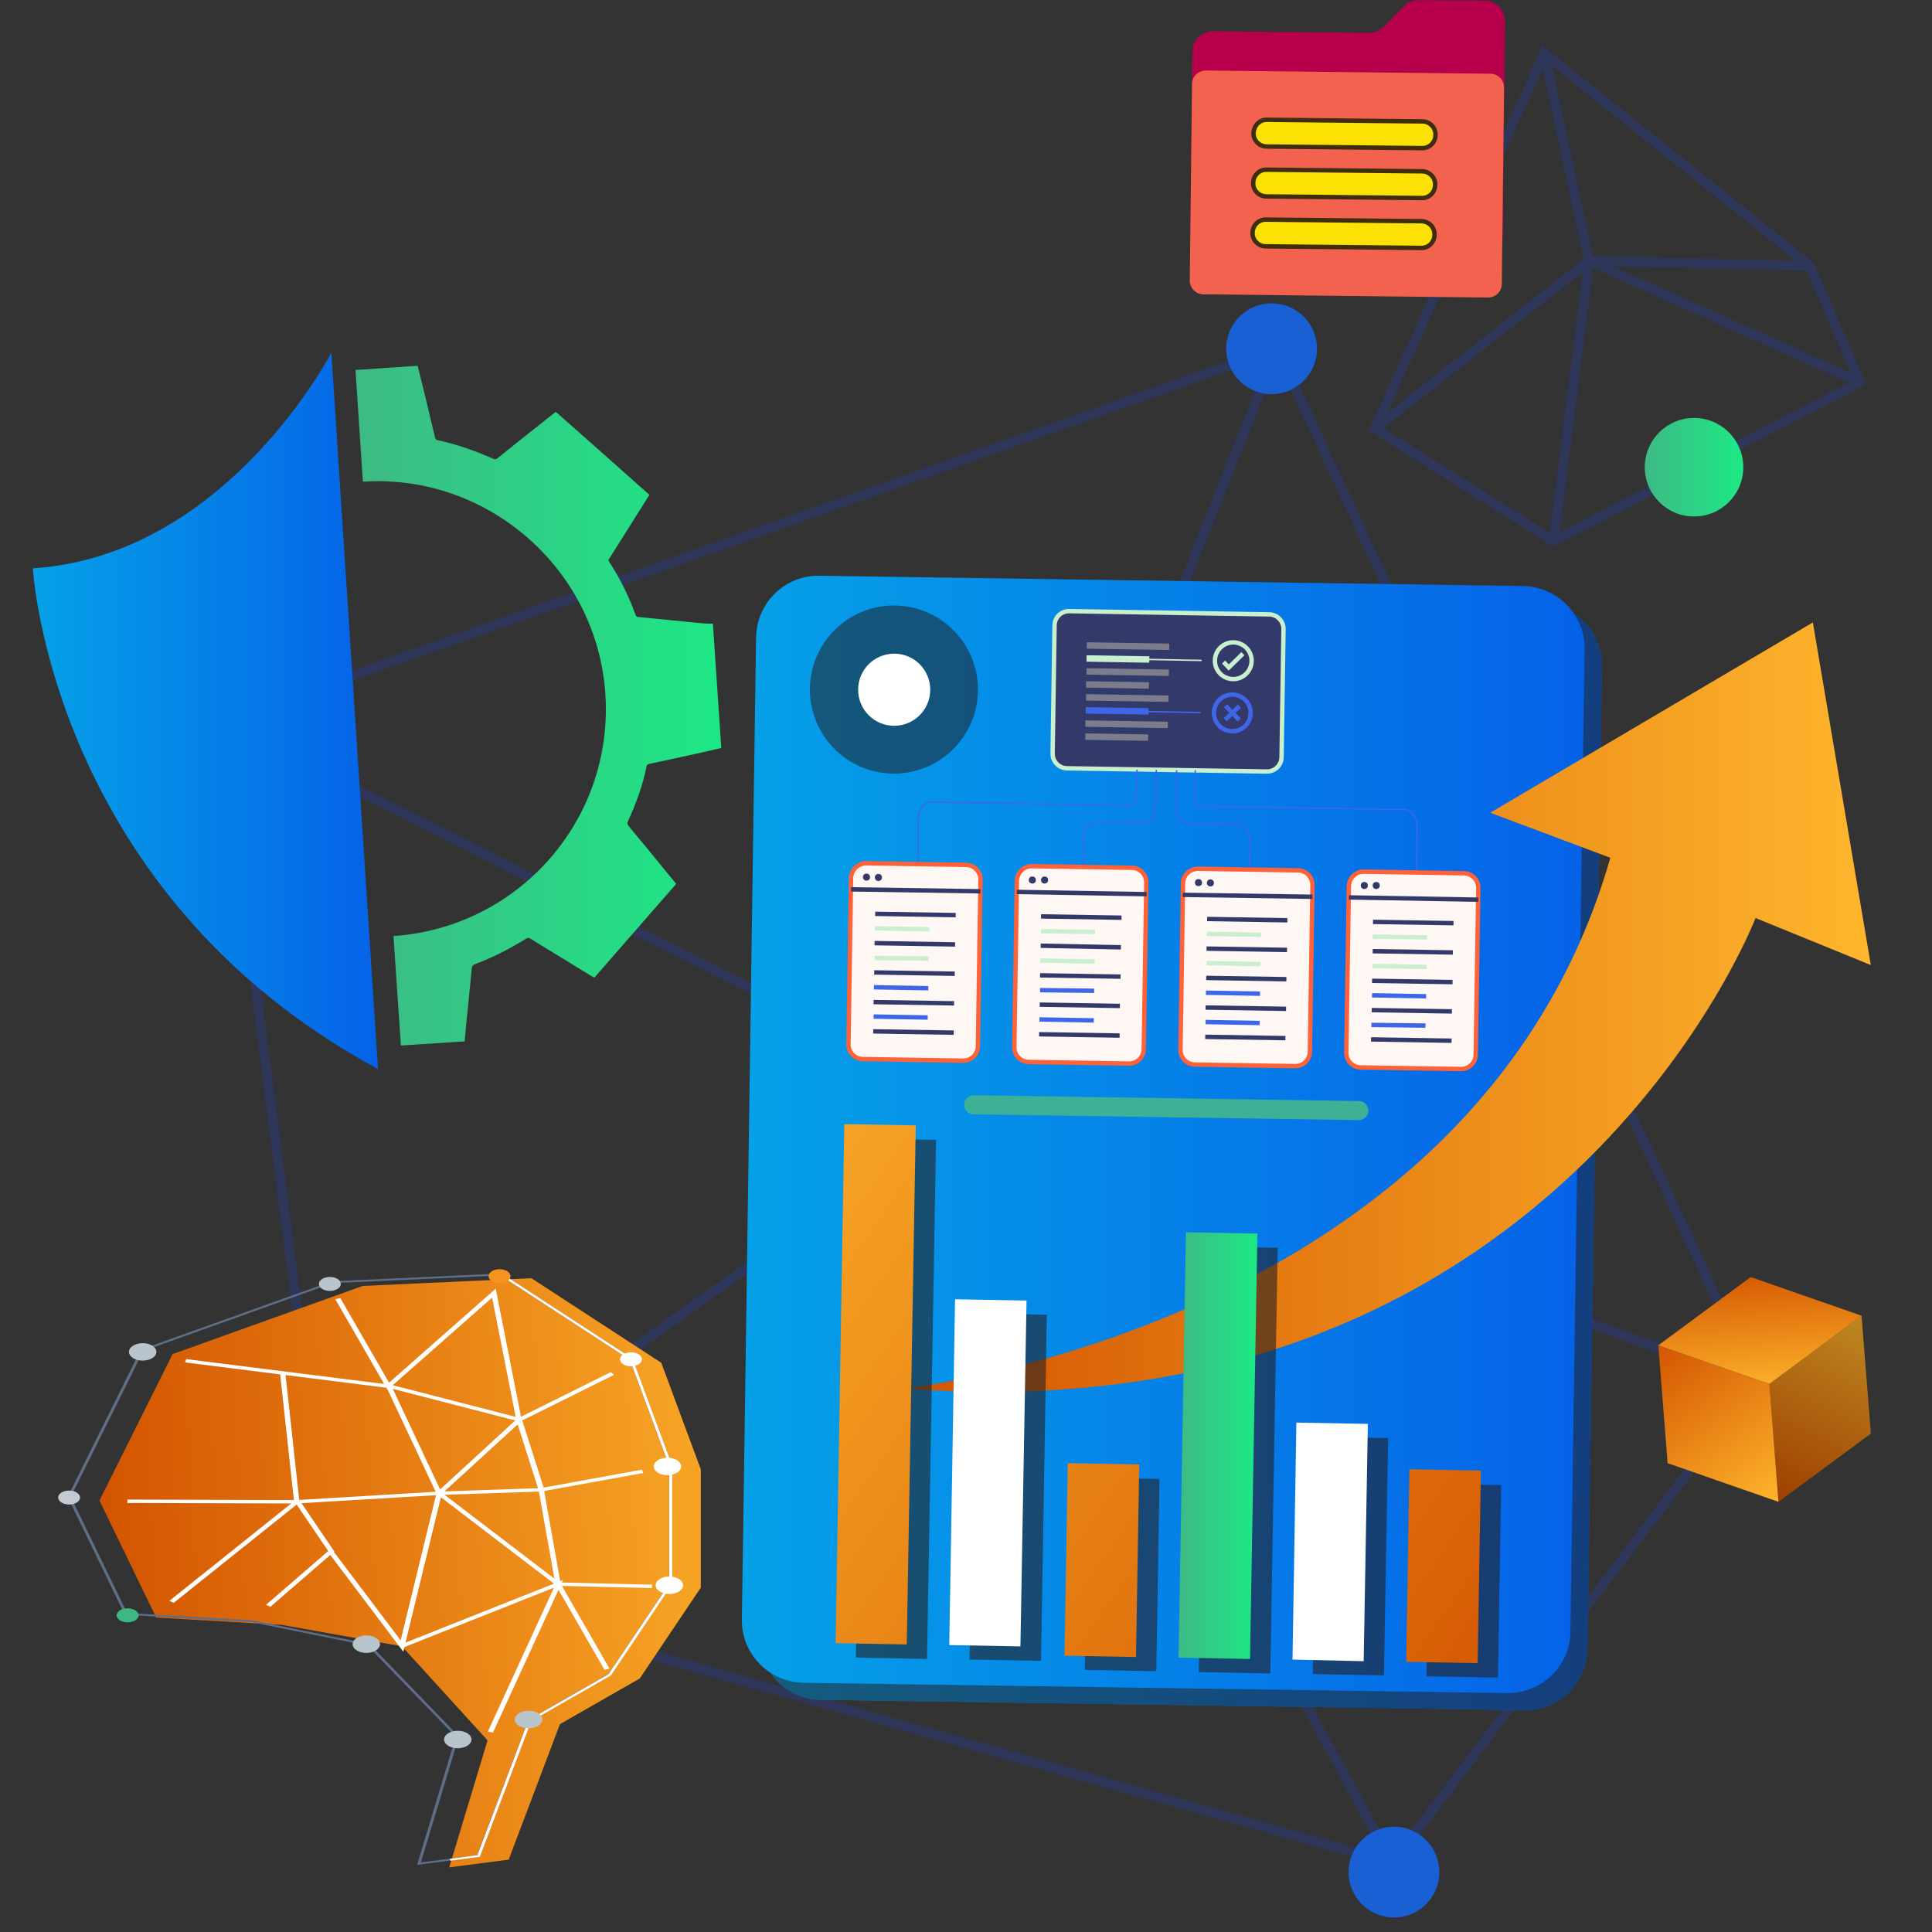 <?xml version="1.0" encoding="utf-8"?>
<!-- Generator: Adobe Illustrator 27.2.0, SVG Export Plug-In . SVG Version: 6.00 Build 0)  -->
<svg version="1.1" id="Layer_1" xmlns="http://www.w3.org/2000/svg" xmlns:xlink="http://www.w3.org/1999/xlink" x="0px" y="0px"
	 viewBox="0 0 600 600" style="enable-background:new 0 0 600 600;" xml:space="preserve">
<rect x="0" y="0" width="600" height="600" fill="#333333" stroke="none"/>
<style type="text/css">
	.st0{fill:none;stroke:#2E3759;stroke-width:3;stroke-miterlimit:10;}
	.st1{fill:url(#SVGID_1_);}
	.st2{fill:url(#SVGID_00000090995589422677406710000011529788749942714513_);}
	.st3{fill:url(#SVGID_00000169524308902271043670000008300427613840665012_);}
	.st4{opacity:0.53;fill:#231F20;enable-background:new    ;}
	.st5{fill:url(#SVGID_00000119085312936512399050000005005954396122470808_);}
	.st6{fill:none;stroke:#3EB096;stroke-width:5.917;stroke-linecap:round;stroke-linejoin:round;}
	.st7{opacity:0.54;fill:#231F20;enable-background:new    ;}
	.st8{fill:#FFFFFF;}
	.st9{fill:url(#SVGID_00000178187693367797300440000005906459807178497982_);}
	.st10{opacity:0.59;}
	.st11{fill:#231F20;}
	.st12{fill:url(#SVGID_00000131349361804629605380000003271089128826468535_);}
	.st13{fill:url(#SVGID_00000163787915960528343050000001579748730339828869_);}
	.st14{fill:url(#SVGID_00000031196179106959626880000001238874158276776887_);}
	.st15{fill:url(#SVGID_00000073711633253714965450000003639154325848291222_);}
	.st16{clip-path:url(#SVGID_00000146457943726272700150000013221442618745915291_);}
	.st17{fill-rule:evenodd;clip-rule:evenodd;fill:url(#SVGID_00000167388862359853567620000010718109211611071636_);}
	.st18{fill-rule:evenodd;clip-rule:evenodd;fill:url(#SVGID_00000000190060439352527240000016647445669168161671_);}
	.st19{fill:none;stroke:#5D6E86;stroke-width:0.768;stroke-miterlimit:3.182;}
	.st20{fill:none;stroke:#FFFFFF;stroke-width:0.768;stroke-miterlimit:3.182;}
	.st21{fill-rule:evenodd;clip-rule:evenodd;fill:#B8C5CD;}
	.st22{fill-rule:evenodd;clip-rule:evenodd;fill:#C4CAD1;}
	.st23{fill-rule:evenodd;clip-rule:evenodd;fill:#FFFFFF;}
	.st24{fill-rule:evenodd;clip-rule:evenodd;fill:#F6921E;}
	.st25{fill-rule:evenodd;clip-rule:evenodd;fill:#3DB884;}
	.st26{fill:none;stroke:#FFFFFF;stroke-width:1.36;stroke-miterlimit:3.182;}
	.st27{fill:url(#SVGID_00000163074484684321400050000014811185236043255981_);}
	.st28{fill:#3EB096;}
	.st29{fill:#B6004B;}
	.st30{fill:#F3624F;}
	.st31{fill:#FBE104;stroke:#3F2D10;stroke-width:1.373;stroke-miterlimit:10;}
	.st32{fill:#1860D3;}
	.st33{fill:url(#SVGID_00000105415784322368341130000005896556597313713557_);}
	.st34{opacity:0.25;enable-background:new    ;}
	.st35{fill:url(#SVGID_00000051371360245043286620000004547869202216008865_);}
	.st36{fill:url(#SVGID_00000181778694881949287640000008025844369715018626_);}
	.st37{fill:none;}
	.st38{fill:#333968;stroke:#C8EFCE;stroke-width:1.364;stroke-miterlimit:10;}
	.st39{fill:#7C7C8A;}
	.st40{fill:#C8EFCE;}
	.st41{fill:#3E66E8;}
	.st42{fill:none;stroke:#C8EFCE;stroke-width:0.455;stroke-linecap:round;stroke-linejoin:round;}
	.st43{fill:none;stroke:#3E66E8;stroke-width:0.455;stroke-linecap:round;stroke-linejoin:round;}
	.st44{fill:none;stroke:#C8EFCE;stroke-width:1.364;stroke-miterlimit:10;}
	.st45{fill:none;stroke:#3E66E8;stroke-width:1.364;stroke-miterlimit:10;}
	.st46{fill:none;stroke:#3E66E8;stroke-width:0.407;stroke-miterlimit:10;}
	.st47{fill:none;stroke:#3E66E8;stroke-width:0.405;stroke-miterlimit:10;}
	.st48{fill:none;stroke:#3E66E8;stroke-width:0.411;stroke-miterlimit:10;}
	.st49{fill:none;stroke:#3E66E8;stroke-width:0.414;stroke-miterlimit:10;}
	.st50{fill:#FFF7F4;stroke:#FF6138;stroke-width:1.364;stroke-miterlimit:10;}
	.st51{fill:none;stroke:#333968;stroke-width:1.364;stroke-miterlimit:10;}
	.st52{fill:#333968;}
</style>
<g>
	<g>
		<polygon class="st0" points="102.4,485.9 68.9,224.1 396.6,108.3 545.2,429.5 432.4,578.6 		"/>
		<polyline class="st0" points="432.4,578.6 303.7,342.7 396.6,108.3 		"/>
		<polyline class="st0" points="102.4,485.9 303.7,342.7 545.2,429.5 		"/>
		<line class="st0" x1="68.9" y1="224.1" x2="303.7" y2="342.7"/>
	</g>
	<g>
		
			<linearGradient id="SVGID_1_" gradientUnits="userSpaceOnUse" x1="110.431" y1="379.683" x2="224.085" y2="379.683" gradientTransform="matrix(1 0 0 -1 0 599)">
			<stop  offset="0" style="stop-color:#3DBA85"/>
			<stop  offset="1" style="stop-color:#1DE885"/>
		</linearGradient>
		<path class="st1" d="M216.3,193.4c-6.1-0.6-12.1-1.2-18.2-1.8c-0.3,0-0.6-0.3-0.7-0.6c-2.1-5.8-4.8-11.3-8.2-16.5
			c-0.4-0.6-0.1-0.9,0.2-1.3c3.8-6.1,7.7-12.2,11.5-18.3c0.2-0.4,0.5-0.8,0.8-1.2c-9.7-8.6-19.3-17.2-29.1-25.8
			c-2.8,2.2-5.5,4.4-8.2,6.5c-3.4,2.7-6.7,5.3-10,8c-0.4,0.3-0.7,0.3-1.2,0.1c-5.6-2.5-11.3-4.5-17.3-5.8c-0.5-0.1-0.6-0.3-0.8-0.8
			c-1.7-7.2-3.4-14.4-5.2-21.5c-0.1-0.3-0.1-0.5-0.2-0.8l-19.3,1.3l2.3,34.7c38.7-2.6,72.7,27.1,75.3,65.9
			c2.6,39-26.8,72.5-65.8,75.2l0,0l2.3,34l19.8-1.3c0.3-3.4,0.6-6.9,1-10.3c0.4-4.1,0.8-8.2,1.2-12.2c0.1-0.8,0.3-1.2,1.1-1.5
			c5.6-2.1,10.8-4.8,15.8-7.9c0.5-0.3,0.9-0.3,1.3,0c6.4,3.9,12.7,7.8,19.1,11.7c0.3,0.2,0.5,0.3,0.8,0.4
			c8.4-9.7,16.9-19.3,25.4-29.1c-1.3-1.6-2.7-3.3-4.1-5c-3.5-4.3-7.1-8.7-10.7-13c-0.4-0.5-0.4-0.8-0.2-1.4
			c2.5-5.5,4.6-11.1,5.8-17.1c0.1-0.6,0.5-0.7,1-0.8c4.8-1,9.6-2.1,14.3-3.1c2.6-0.6,5.2-1.2,7.9-1.8l-2.6-38.6
			C219.8,193.7,218,193.6,216.3,193.4L216.3,193.4z"/>
		
			<linearGradient id="SVGID_00000072983619614837002040000016829935096994689189_" gradientUnits="userSpaceOnUse" x1="10.234" y1="378.295" x2="117.391" y2="378.295" gradientTransform="matrix(1 0 0 -1 0 599)">
			<stop  offset="0" style="stop-color:#05A1E8"/>
			<stop  offset="1" style="stop-color:#0562E8"/>
		</linearGradient>
		<path style="fill:url(#SVGID_00000072983619614837002040000016829935096994689189_);" d="M102.9,109.5c0,0-32.5,63.1-92.7,67
			c0,0,5.6,100.7,107.2,155.5"/>
	</g>
	<g>
		
			<linearGradient id="SVGID_00000145019825927947007250000002950937014205086869_" gradientUnits="userSpaceOnUse" x1="235.715" y1="241.385" x2="497.493" y2="241.385" gradientTransform="matrix(1 0 0 -1 -8.787098e-05 599)">
			<stop  offset="0" style="stop-color:#05A1E8"/>
			<stop  offset="1" style="stop-color:#0562E8"/>
		</linearGradient>
		<path style="fill:url(#SVGID_00000145019825927947007250000002950937014205086869_);" d="M473.4,531.1l-218.5-3.2
			c-10.7-0.2-19.3-9-19.1-19.7l4.4-305c0.2-10.7,9-19.3,19.7-19.1l218.5,3.2c10.7,0.2,19.3,9,19.1,19.7L493,512
			C492.9,522.7,484.1,531.3,473.4,531.1z"/>
		<path class="st4" d="M473.4,531.1l-218.5-3.2c-10.7-0.2-19.3-9-19.1-19.7l4.4-305c0.2-10.7,9-19.3,19.7-19.1l218.5,3.2
			c10.7,0.2,19.3,9,19.1,19.7L493,512C492.9,522.7,484.1,531.3,473.4,531.1z"/>
		
			<linearGradient id="SVGID_00000166652095159037402090000017723704345819815341_" gradientUnits="userSpaceOnUse" x1="230.395" y1="246.704" x2="492.173" y2="246.704" gradientTransform="matrix(1 0 0 -1 -1.158877e-04 599)">
			<stop  offset="0" style="stop-color:#05A1E8"/>
			<stop  offset="1" style="stop-color:#0562E8"/>
		</linearGradient>
		<path style="fill:url(#SVGID_00000166652095159037402090000017723704345819815341_);" d="M468,525.8l-218.5-3.2
			c-10.7-0.2-19.3-9-19.1-19.7l4.4-305c0.2-10.7,9-19.3,19.7-19.1L473,182c10.7,0.2,19.3,9,19.1,19.7l-4.4,305
			C487.6,517.4,478.8,525.9,468,525.8z"/>
		<line class="st6" x1="302.4" y1="343.1" x2="422" y2="344.9"/>
		
			<ellipse transform="matrix(0.16 -0.987 0.987 0.16 21.77 453.966)" class="st7" cx="277.7" cy="214.2" rx="26.1" ry="26.1"/>
		<circle class="st8" cx="277.7" cy="214.2" r="11.2"/>
	</g>
	
		<linearGradient id="SVGID_00000136395356419821587550000001980484608375860113_" gradientUnits="userSpaceOnUse" x1="281" y1="286.224" x2="581" y2="286.224" gradientTransform="matrix(1 0 0 -1 0 599)">
		<stop  offset="0" style="stop-color:#D35400"/>
		<stop  offset="1" style="stop-color:#FFB62D"/>
	</linearGradient>
	<path style="fill:url(#SVGID_00000136395356419821587550000001980484608375860113_);" d="M281,431.2c0,0,177.4-19.1,219.1-164.8
		l-37.3-14L563,193.3l18,106.4l-35.8-14.6C545.2,285.1,483.3,446.8,281,431.2z"/>
	<g class="st10">
		<polygon class="st11" points="466.2,461.2 465.2,521 443,520.6 444,460.8 		"/>
		<polygon class="st11" points="407.7,519.9 408.9,446.2 431.1,446.6 429.8,520.3 		"/>
		<polygon class="st11" points="372.3,519.3 374.6,387.1 396.8,387.5 394.5,519.7 		"/>
		<polygon class="st11" points="336.9,518.6 337.9,458.9 360.1,459.3 359.1,519 		"/>
		<polygon class="st11" points="301.1,515.4 302.9,407.9 325.1,408.3 323.3,515.8 		"/>
		<polygon class="st11" points="265.8,514.8 268.5,353.6 290.7,354 287.9,515.2 		"/>
	</g>
	<g>
		
			<linearGradient id="SVGID_00000031913459814673682050000009339332479202350736_" gradientUnits="userSpaceOnUse" x1="492.207" y1="81.789" x2="201.077" y2="286.05" gradientTransform="matrix(1 0 0 -1 0 599)">
			<stop  offset="0" style="stop-color:#D35400"/>
			<stop  offset="1" style="stop-color:#FFB62D"/>
		</linearGradient>
		<polygon style="fill:url(#SVGID_00000031913459814673682050000009339332479202350736_);" points="459.9,456.7 458.9,516.5 
			436.7,516.1 437.7,456.3 		"/>
		<polygon class="st8" points="401.4,515.4 402.6,441.8 424.8,442.2 423.5,515.9 		"/>
		
			<linearGradient id="SVGID_00000092453971901135427550000014739223072021743510_" gradientUnits="userSpaceOnUse" x1="365.991" y1="150.065" x2="390.457" y2="150.065" gradientTransform="matrix(1 0 0 -1 0 599)">
			<stop  offset="0" style="stop-color:#3DBA85"/>
			<stop  offset="1" style="stop-color:#1DE885"/>
		</linearGradient>
		<polygon style="fill:url(#SVGID_00000092453971901135427550000014739223072021743510_);" points="366,514.8 368.3,382.7 
			390.5,383.1 388.2,515.2 		"/>
		
			<linearGradient id="SVGID_00000060004536395100529870000006580818306897491892_" gradientUnits="userSpaceOnUse" x1="458.109" y1="33.19" x2="166.979" y2="237.45" gradientTransform="matrix(1 0 0 -1 0 599)">
			<stop  offset="0" style="stop-color:#D35400"/>
			<stop  offset="1" style="stop-color:#FFB62D"/>
		</linearGradient>
		<polygon style="fill:url(#SVGID_00000060004536395100529870000006580818306897491892_);" points="330.6,514.2 331.6,454.4 
			353.8,454.8 352.8,514.6 		"/>
		<polygon class="st8" points="294.8,510.9 296.6,403.5 318.8,403.9 316.9,511.3 		"/>
		
			<linearGradient id="SVGID_00000077286283169376943730000009969669536591587232_" gradientUnits="userSpaceOnUse" x1="460.595" y1="36.733" x2="169.465" y2="240.994" gradientTransform="matrix(1 0 0 -1 0 599)">
			<stop  offset="0" style="stop-color:#D35400"/>
			<stop  offset="1" style="stop-color:#FFB62D"/>
		</linearGradient>
		<polygon style="fill:url(#SVGID_00000077286283169376943730000009969669536591587232_);" points="259.5,510.3 262.2,349.1 
			284.4,349.5 281.6,510.7 		"/>
	</g>
</g>
<g>
	<g transform="matrix(1.215,0,0,0.775,416.774,-491.427)">
		<g>
			<defs>
				<polygon id="SVGID_00000101062320135459150870000008848910707797025705_" points="-228.2,1382.4 -218.4,1331.5 -240.3,1293.8 
					-271.1,1285.2 -303.1,1282.3 -317.6,1235.4 -298.9,1176.7 -250.3,1149.4 -207.2,1146.3 -174,1180.2 -163.9,1222.9 
					-163.9,1270.3 -179.5,1306.7 -199.9,1325 -213,1379.3 				"/>
			</defs>
			<clipPath id="SVGID_00000075160935288380942640000016091435437233610676_">
				<use xlink:href="#SVGID_00000101062320135459150870000008848910707797025705_"  style="overflow:visible;"/>
			</clipPath>
			<g style="clip-path:url(#SVGID_00000075160935288380942640000016091435437233610676_);">
				<g transform="matrix(1,0,0,-1,238.93,348.14)">
					
						<linearGradient id="SVGID_00000088854297368587482650000004783037730052367792_" gradientUnits="userSpaceOnUse" x1="-625.019" y1="-763.049" x2="-622.112" y2="-763.049" gradientTransform="matrix(15.791 -510.555 -207.52 -15.791 -148957.188 -332073.031)">
						<stop  offset="0" style="stop-color:#D35400;stop-opacity:0"/>
						<stop  offset="1" style="stop-color:#FFB62D;stop-opacity:0"/>
					</linearGradient>
					
						<polygon style="fill-rule:evenodd;clip-rule:evenodd;fill:url(#SVGID_00000088854297368587482650000004783037730052367792_);" points="
						-551.7,-1040.7 -398.1,-1029 -405.3,-794.8 -559,-806.5 					"/>
				</g>
				<g transform="matrix(1,0,0,-1,238.93,348.14)">
					
						<linearGradient id="SVGID_00000138570345385551629790000007719044822946293416_" gradientUnits="userSpaceOnUse" x1="-628.575" y1="-760.028" x2="-625.669" y2="-760.028" gradientTransform="matrix(64.27 4.891 1.988 -64.27 41354.164 -46696.898)">
						<stop  offset="0" style="stop-color:#D35400"/>
						<stop  offset="1" style="stop-color:#FFB62D"/>
					</linearGradient>
					
						<polygon style="fill-rule:evenodd;clip-rule:evenodd;fill:url(#SVGID_00000138570345385551629790000007719044822946293416_);" points="
						-551.7,-1040.7 -398.1,-1029 -405.3,-794.8 -559,-806.5 					"/>
				</g>
			</g>
		</g>
	</g>
	<g transform="matrix(1.215,0,0,-0.775,694.729,-222.96)">
		<path class="st19" d="M-464.7-1034.5l9.8,50.9l-22.7,36.8l-30,9.5l-32,2.9l-14.5,46.9l18.6,58.7l48.6,27.3l43.2,3.1l33.2-33.9
			l10.1-42.7l0-47.4l-15.6-36.4l-20.4-18.3l-13.1-54.3L-464.7-1034.5z"/>
	</g>
	<g transform="matrix(1.215,0,0,-0.775,842.767,-223.626)">
		<path class="st20" d="M-565.5-799.3l33.2-33.9l10.1-42.7l0-47.4l-15.6-36.4l-20.4-18.3l-13.1-54.3l-7.3-1.5"/>
	</g>
	<g transform="matrix(-1.215,0,0,-0.775,1038.6,-153.606)">
		
			<ellipse transform="matrix(0.999 -4.845486e-02 4.845486e-02 0.999 36.809 38.776)" class="st21" cx="818.2" cy="-739.8" rx="3.5" ry="3.5"/>
	</g>
	<g transform="matrix(-1.215,0,0,-0.775,972.441,-153.606)">
		<circle class="st22" cx="782.7" cy="-798.3" r="2.8"/>
	</g>
	<g transform="matrix(-1.215,0,0,-0.775,1458.57,-153.606)">
		
			<ellipse transform="matrix(0.999 -4.845488e-02 4.845488e-02 0.999 41.588 48.891)" class="st23" cx="1029.2" cy="-833.3" rx="3.5" ry="3.5"/>
	</g>
	<g transform="matrix(-1.215,0,0,-0.775,1338.54,-153.606)">
		
			<ellipse transform="matrix(0.999 -4.845488e-02 4.845488e-02 0.999 44.12 45.785)" class="st21" cx="966.4" cy="-887.1" rx="3.5" ry="3.5"/>
	</g>
	<g transform="matrix(-1.215,0,0,-0.775,1280.09,-153.606)">
		
			<ellipse transform="matrix(0.999 -4.845482e-02 4.845482e-02 0.999 44.469 44.321)" class="st21" cx="936.4" cy="-895.1" rx="3.5" ry="3.5"/>
	</g>
	<g transform="matrix(-1.215,0,0,-0.775,1209.4,-153.606)">
		
			<ellipse transform="matrix(0.999 -4.845484e-02 4.845484e-02 0.999 42.58 42.678)" class="st21" cx="901.6" cy="-856.9" rx="3.5" ry="3.5"/>
	</g>
	<g transform="matrix(-1.215,0,0,-0.775,1193.39,-153.606)">
		<circle class="st21" cx="897.9" cy="-712.7" r="2.8"/>
	</g>
	<g transform="matrix(-1.215,0,0,-0.775,1331.74,-153.606)">
		<circle class="st24" cx="968.4" cy="-709.6" r="2.8"/>
	</g>
	<g transform="matrix(-1.215,0,0,-0.775,1435.5,-153.606)">
		<circle class="st23" cx="1020.2" cy="-742.9" r="2.8"/>
	</g>
	<g transform="matrix(-1.215,0,0,-0.775,1461.87,-153.606)">
		
			<ellipse transform="matrix(0.999 -4.845493e-02 4.845493e-02 0.999 39.284 49.1)" class="st23" cx="1032.4" cy="-785.7" rx="3.5" ry="3.5"/>
	</g>
	<g transform="matrix(-1.215,0,0,-0.775,1015.27,-153.606)">
		<circle class="st25" cx="803" cy="-845.5" r="2.8"/>
	</g>
	<g transform="matrix(1.215,0,0,-0.775,718.367,-256.223)">
		<path class="st26" d="M-543.8-875.9l51.8-10.2l-12.9,35.1l12.9-35.1l27,37.3l6.4-50.8l23.9,18.6l-23.9-18.6l5.7-28l25.9,7.4
			l-25.9-7.4l4.3-37.8l24-0.9l-24,0.9l12.5-34.1l-12.5,34.1L-479-929l26.2,1.4l-5.7,28L-479-929l20.5,29.5l-33.4,13.5L-479-929
			l-36.4-3.4l-3.6,51.7l3.6-51.7l-43.3,0.2l43.3-0.2l-32-40.1l32,40.1l36.4,3.4l-9.5-61.2l-18.2,37.8l-16-21.7l16,21.7l18.2-37.8
			l40,24.9l-17.4-59.4"/>
	</g>
	<g transform="matrix(-0.632,-0.662,1.038,-0.403,788.244,-304.826)">
		<path class="st26" d="M-574.1-1009.6l21.6,3"/>
	</g>
</g>
<g>
	<g>
		<polygon class="st0" points="482.5,168 427,133.1 479.6,16.6 562.1,82.6 577.6,118.7 		"/>
		<polyline class="st0" points="577.6,118.7 493.5,81 479.6,16.6 		"/>
		<polyline class="st0" points="482.5,168 493.5,81 562.1,82.6 		"/>
		<line class="st0" x1="427" y1="133.1" x2="493.5" y2="81"/>
	</g>
	
		<linearGradient id="SVGID_00000088117145152315846760000011498041042633424532_" gradientUnits="userSpaceOnUse" x1="510.739" y1="453.93" x2="541.364" y2="453.93" gradientTransform="matrix(1 0 0 -1 0 599)">
		<stop  offset="0" style="stop-color:#3DBA85"/>
		<stop  offset="1" style="stop-color:#1DE885"/>
	</linearGradient>
	<circle style="fill:url(#SVGID_00000088117145152315846760000011498041042633424532_);" cx="526.1" cy="145.1" r="15.3"/>
	<circle class="st28" cx="441.6" cy="34.6" r="8.7"/>
	<g>
		<path class="st29" d="M460.1,80l-84-0.9c-3.6,0-6.4-2.9-6.4-6.5l0.6-56.5c0-3.6,2.9-6.4,6.5-6.4l48.2,0.5c1.8,0,3.4-0.7,4.7-1.9
			l6.2-6.3c1.2-1.3,2.9-2,4.7-1.9L461,0.2c3.6,0,6.4,2.9,6.4,6.5l-0.7,66.9C466.5,77.2,463.6,80,460.1,80L460.1,80z"/>
		<path class="st30" d="M374.5,21.9l88.4,1c2.3,0,4.2,1.9,4.2,4.3l-0.7,61c0,2.3-1.9,4.2-4.3,4.2l-88.4-1c-2.3,0-4.2-1.9-4.2-4.3
			l0.7-61C370.2,23.8,372.1,21.9,374.5,21.9z"/>
		<path class="st31" d="M393.5,37.2l48.2,0.5c2.3,0,4.2,1.9,4.1,4.2v0c0,2.3-1.9,4.2-4.2,4.1l-48.2-0.5c-2.3,0-4.2-1.9-4.1-4.2v0
			C389.4,39,391.2,37.1,393.5,37.2z"/>
		<path class="st31" d="M393.4,52.7l48.2,0.5c2.3,0,4.2,1.9,4.1,4.2l0,0c0,2.3-1.9,4.2-4.2,4.1L393.3,61c-2.3,0-4.2-1.9-4.1-4.2l0,0
			C389.2,54.5,391.1,52.6,393.4,52.7z"/>
		<path class="st31" d="M393.2,68.2l48.2,0.5c2.3,0,4.2,1.9,4.1,4.2v0c0,2.3-1.9,4.2-4.2,4.1l-48.2-0.5c-2.3,0-4.2-1.9-4.1-4.2v0
			C389,70,390.9,68.1,393.2,68.2z"/>
	</g>
</g>
<circle class="st32" cx="394.9" cy="108.3" r="14.1"/>
<circle class="st32" cx="432.9" cy="581.4" r="14.1"/>
<g>
	
		<linearGradient id="SVGID_00000172425383122028934570000006686889826463677373_" gradientUnits="userSpaceOnUse" x1="548.686" y1="132.903" x2="581.537" y2="187.976" gradientTransform="matrix(0.997 -7.726230e-02 -7.726230e-02 -0.997 14.348 640.848)">
		<stop  offset="0" style="stop-color:#D35400"/>
		<stop  offset="1" style="stop-color:#FFB62D"/>
	</linearGradient>
	<polygon style="fill:url(#SVGID_00000172425383122028934570000006686889826463677373_);" points="581,445.2 552.3,466.4 
		549.5,429.8 578.1,408.6 	"/>
	<polygon class="st34" points="581,445.2 552.3,466.4 549.5,429.8 578.1,408.6 	"/>
	
		<linearGradient id="SVGID_00000099649330990368721720000004630081636722709655_" gradientUnits="userSpaceOnUse" x1="517.576" y1="184.961" x2="548.884" y2="130.757" gradientTransform="matrix(0.997 -7.726230e-02 -7.726230e-02 -0.997 14.348 640.848)">
		<stop  offset="0" style="stop-color:#D35400"/>
		<stop  offset="1" style="stop-color:#FFB62D"/>
	</linearGradient>
	<polygon style="fill:url(#SVGID_00000099649330990368721720000004630081636722709655_);" points="517.9,454.4 552.3,466.4 
		549.5,429.8 515,417.8 	"/>
	
		<linearGradient id="SVGID_00000163757370788980592480000010543052631949338788_" gradientUnits="userSpaceOnUse" x1="548.232" y1="206.002" x2="548.232" y2="165.493" gradientTransform="matrix(0.997 -7.726230e-02 -7.726230e-02 -0.997 14.348 640.848)">
		<stop  offset="0" style="stop-color:#D35400"/>
		<stop  offset="1" style="stop-color:#FFB62D"/>
	</linearGradient>
	<polygon style="fill:url(#SVGID_00000163757370788980592480000010543052631949338788_);" points="515,417.8 549.5,429.8 
		578.1,408.6 543.7,396.6 	"/>
</g>
<g id="Layer_2_00000127032374518446048440000002423751547280049828_">
	<g id="Layer_1-2">
		<g>
			<path class="st37" d="M275.2,187.6l175.9,2.9c5.9,0.1,10.6,5.3,10.5,11.7l-2,119.8c-0.1,6.4-5,11.4-10.9,11.4l-175.9-2.9
				c-5.9-0.1-10.6-5.3-10.5-11.7l2-119.8C264.4,192.6,269.3,187.5,275.2,187.6z"/>
			<g>
				<path class="st38" d="M332.2,189.8l61.9,1c2.5,0,4.6,2.1,4.5,4.7l-0.6,39.6c0,2.5-2.1,4.6-4.7,4.5l-61.9-1
					c-2.5,0-4.6-2.1-4.5-4.7l0.6-39.6C327.5,191.7,329.6,189.7,332.2,189.8z"/>
				<g>
					
						<rect x="349.2" y="187.9" transform="matrix(1.630178e-02 -1 1 1.630178e-02 143.912 547.592)" class="st39" width="2" height="25.6"/>
					
						<rect x="349.1" y="196" transform="matrix(1.630178e-02 -1 1 1.630178e-02 135.694 555.418)" class="st39" width="2" height="25.6"/>
					
						<rect x="346" y="203" transform="matrix(1.630178e-02 -1 1 1.630178e-02 128.648 556.246)" class="st39" width="2" height="19.5"/>
					
						<rect x="349" y="204.1" transform="matrix(1.630178e-02 -1 1 1.630178e-02 127.476 563.243)" class="st39" width="2" height="25.6"/>
					
						<rect x="348.8" y="212.1" transform="matrix(1.630178e-02 -1 1 1.630178e-02 119.267 571.06)" class="st39" width="2" height="25.6"/>
					
						<rect x="345.7" y="219.2" transform="matrix(1.630178e-02 -1 1 1.630178e-02 112.221 571.889)" class="st39" width="2" height="19.5"/>
					
						<rect x="346.1" y="194.9" transform="matrix(1.630178e-02 -1 1 1.630178e-02 136.866 548.42)" class="st40" width="2" height="19.5"/>
					
						<rect x="345.9" y="211.1" transform="matrix(1.630178e-02 -1 1 1.630178e-02 120.439 564.063)" class="st41" width="2" height="19.5"/>
					<line class="st42" x1="356.9" y1="204.8" x2="373" y2="205.1"/>
					<line class="st43" x1="356.6" y1="221" x2="372.7" y2="221.3"/>
					<g>
						<polyline class="st44" points="380,205.6 381.6,207.3 386,203 						"/>
						<circle class="st44" cx="383" cy="205.2" r="5.7"/>
					</g>
					<circle class="st45" cx="382.7" cy="221.4" r="5.7"/>
					<g>
						<line class="st45" x1="380.5" y1="223.5" x2="384.9" y2="219.3"/>
						<line class="st45" x1="380.6" y1="219.2" x2="384.9" y2="223.6"/>
					</g>
				</g>
			</g>
			<g>
				<path class="st46" d="M285,268.4l0.2-14.3c0-2.8,1.9-5.1,4.1-5c0,0,0,0,0,0l61.6,1c1.1,0,2.1-1.1,2.1-2.5v0l0.1-8.6"/>
				<path class="st47" d="M336.4,269.4l0.1-9c0-2.8,1.9-5.1,4.1-5c0,0,0,0,0,0l14.2,0.2c2.2,0,4.1-2.2,4.1-5l0.2-11.5"/>
				<g>
					<path class="st48" d="M439.9,270.9l0.2-14.3c0.1-2.8-1.8-5.1-4.1-5.2c0,0,0,0,0,0l-62.9-1c-1.1,0-2.1-1.2-2-2.6v0l0.1-8.6"/>
					<path class="st49" d="M388.1,270.2l0.1-9c0.1-2.8-1.8-5.1-4.1-5.2c0,0,0,0,0,0l-14.8-0.2c-2.3,0-4.2-2.3-4.1-5.1l0.2-11.5"/>
				</g>
			</g>
			<g>
				<path class="st50" d="M269,268.1l31,0.5c2.5,0,4.6,2.1,4.5,4.7l-0.8,51.6c0,2.5-2.1,4.6-4.7,4.5l-31-0.5c-2.5,0-4.6-2.1-4.5-4.7
					l0.8-51.6C264.4,270.1,266.5,268.1,269,268.1z"/>
				<line class="st51" x1="264.3" y1="276.2" x2="304.5" y2="276.8"/>
				<circle class="st52" cx="269.1" cy="272.4" r="1.1"/>
				<circle class="st52" cx="272.8" cy="272.5" r="1.1"/>
				<line class="st51" x1="271.8" y1="283.8" x2="296.8" y2="284.2"/>
				<line class="st51" x1="271.6" y1="292.9" x2="296.6" y2="293.3"/>
				<line class="st51" x1="271.5" y1="302" x2="296.5" y2="302.4"/>
				<line class="st51" x1="271.3" y1="311.2" x2="296.3" y2="311.6"/>
				<line class="st51" x1="271.2" y1="320.3" x2="296.2" y2="320.7"/>
				<line class="st44" x1="271.7" y1="288.3" x2="288.6" y2="288.6"/>
				<line class="st44" x1="271.6" y1="297.5" x2="288.4" y2="297.7"/>
				<line class="st45" x1="271.4" y1="306.6" x2="288.3" y2="306.9"/>
				<line class="st45" x1="271.3" y1="315.7" x2="288.1" y2="316"/>
			</g>
			<g>
				<path class="st50" d="M320.5,269l31,0.5c2.5,0,4.6,2.1,4.5,4.7l-0.8,51.6c0,2.5-2.1,4.6-4.7,4.5l-31-0.5c-2.5,0-4.6-2.1-4.5-4.7
					l0.8-51.6C315.9,271,318,268.9,320.5,269z"/>
				<line class="st51" x1="315.8" y1="277" x2="356.1" y2="277.7"/>
				<circle class="st52" cx="320.6" cy="273.3" r="1.1"/>
				<circle class="st52" cx="324.4" cy="273.3" r="1.1"/>
				<line class="st51" x1="323.3" y1="284.6" x2="348.3" y2="285"/>
				<line class="st51" x1="323.2" y1="293.7" x2="348.1" y2="294.2"/>
				<line class="st51" x1="323" y1="302.9" x2="348" y2="303.3"/>
				<line class="st51" x1="322.9" y1="312" x2="347.8" y2="312.4"/>
				<line class="st51" x1="322.7" y1="321.2" x2="347.7" y2="321.6"/>
				<line class="st44" x1="323.3" y1="289.2" x2="340.1" y2="289.4"/>
				<line class="st44" x1="323.1" y1="298.3" x2="340" y2="298.6"/>
				<line class="st45" x1="323" y1="307.5" x2="339.8" y2="307.7"/>
				<line class="st45" x1="322.8" y1="316.6" x2="339.7" y2="316.9"/>
			</g>
			<g>
				<path class="st50" d="M372.1,269.8l31,0.5c2.5,0,4.6,2.1,4.5,4.7l-0.8,51.6c0,2.5-2.1,4.6-4.7,4.5l-31-0.5
					c-2.5,0-4.6-2.1-4.5-4.7l0.8-51.6C367.4,271.8,369.5,269.8,372.1,269.8z"/>
				<line class="st51" x1="367.3" y1="277.9" x2="407.6" y2="278.5"/>
				<circle class="st52" cx="372.2" cy="274.1" r="1.1"/>
				<circle class="st52" cx="375.9" cy="274.2" r="1.1"/>
				<line class="st51" x1="374.9" y1="285.4" x2="399.8" y2="285.8"/>
				<line class="st51" x1="374.7" y1="294.6" x2="399.7" y2="295"/>
				<line class="st51" x1="374.6" y1="303.7" x2="399.5" y2="304.1"/>
				<line class="st51" x1="374.4" y1="312.9" x2="399.4" y2="313.3"/>
				<line class="st51" x1="374.3" y1="322" x2="399.2" y2="322.4"/>
				<line class="st44" x1="374.8" y1="290" x2="391.6" y2="290.3"/>
				<line class="st44" x1="374.7" y1="299.1" x2="391.5" y2="299.4"/>
				<line class="st45" x1="374.5" y1="308.3" x2="391.3" y2="308.6"/>
				<line class="st45" x1="374.4" y1="317.4" x2="391.2" y2="317.7"/>
			</g>
			<g>
				<path class="st50" d="M423.6,270.7l31,0.5c2.5,0,4.6,2.1,4.5,4.7l-0.8,51.6c0,2.5-2.1,4.6-4.7,4.5l-31-0.5
					c-2.5,0-4.6-2.1-4.5-4.7l0.8-51.6C419,272.6,421.1,270.6,423.6,270.7z"/>
				<line class="st51" x1="418.9" y1="278.7" x2="459.1" y2="279.4"/>
				<circle class="st52" cx="423.7" cy="275" r="1.1"/>
				<circle class="st52" cx="427.4" cy="275" r="1.1"/>
				<line class="st51" x1="426.4" y1="286.3" x2="451.4" y2="286.7"/>
				<line class="st51" x1="426.3" y1="295.4" x2="451.2" y2="295.8"/>
				<line class="st44" x1="426.3" y1="290.9" x2="443.2" y2="291.1"/>
				<line class="st44" x1="426.2" y1="300" x2="443" y2="300.3"/>
				<line class="st51" x1="426.1" y1="304.6" x2="451.1" y2="305"/>
				<line class="st51" x1="426" y1="313.7" x2="450.9" y2="314.1"/>
				<line class="st45" x1="426.1" y1="309.1" x2="442.9" y2="309.4"/>
				<line class="st45" x1="425.9" y1="318.3" x2="442.7" y2="318.5"/>
				<line class="st51" x1="425.8" y1="322.8" x2="450.8" y2="323.2"/>
			</g>
		</g>
	</g>
</g>
</svg>
